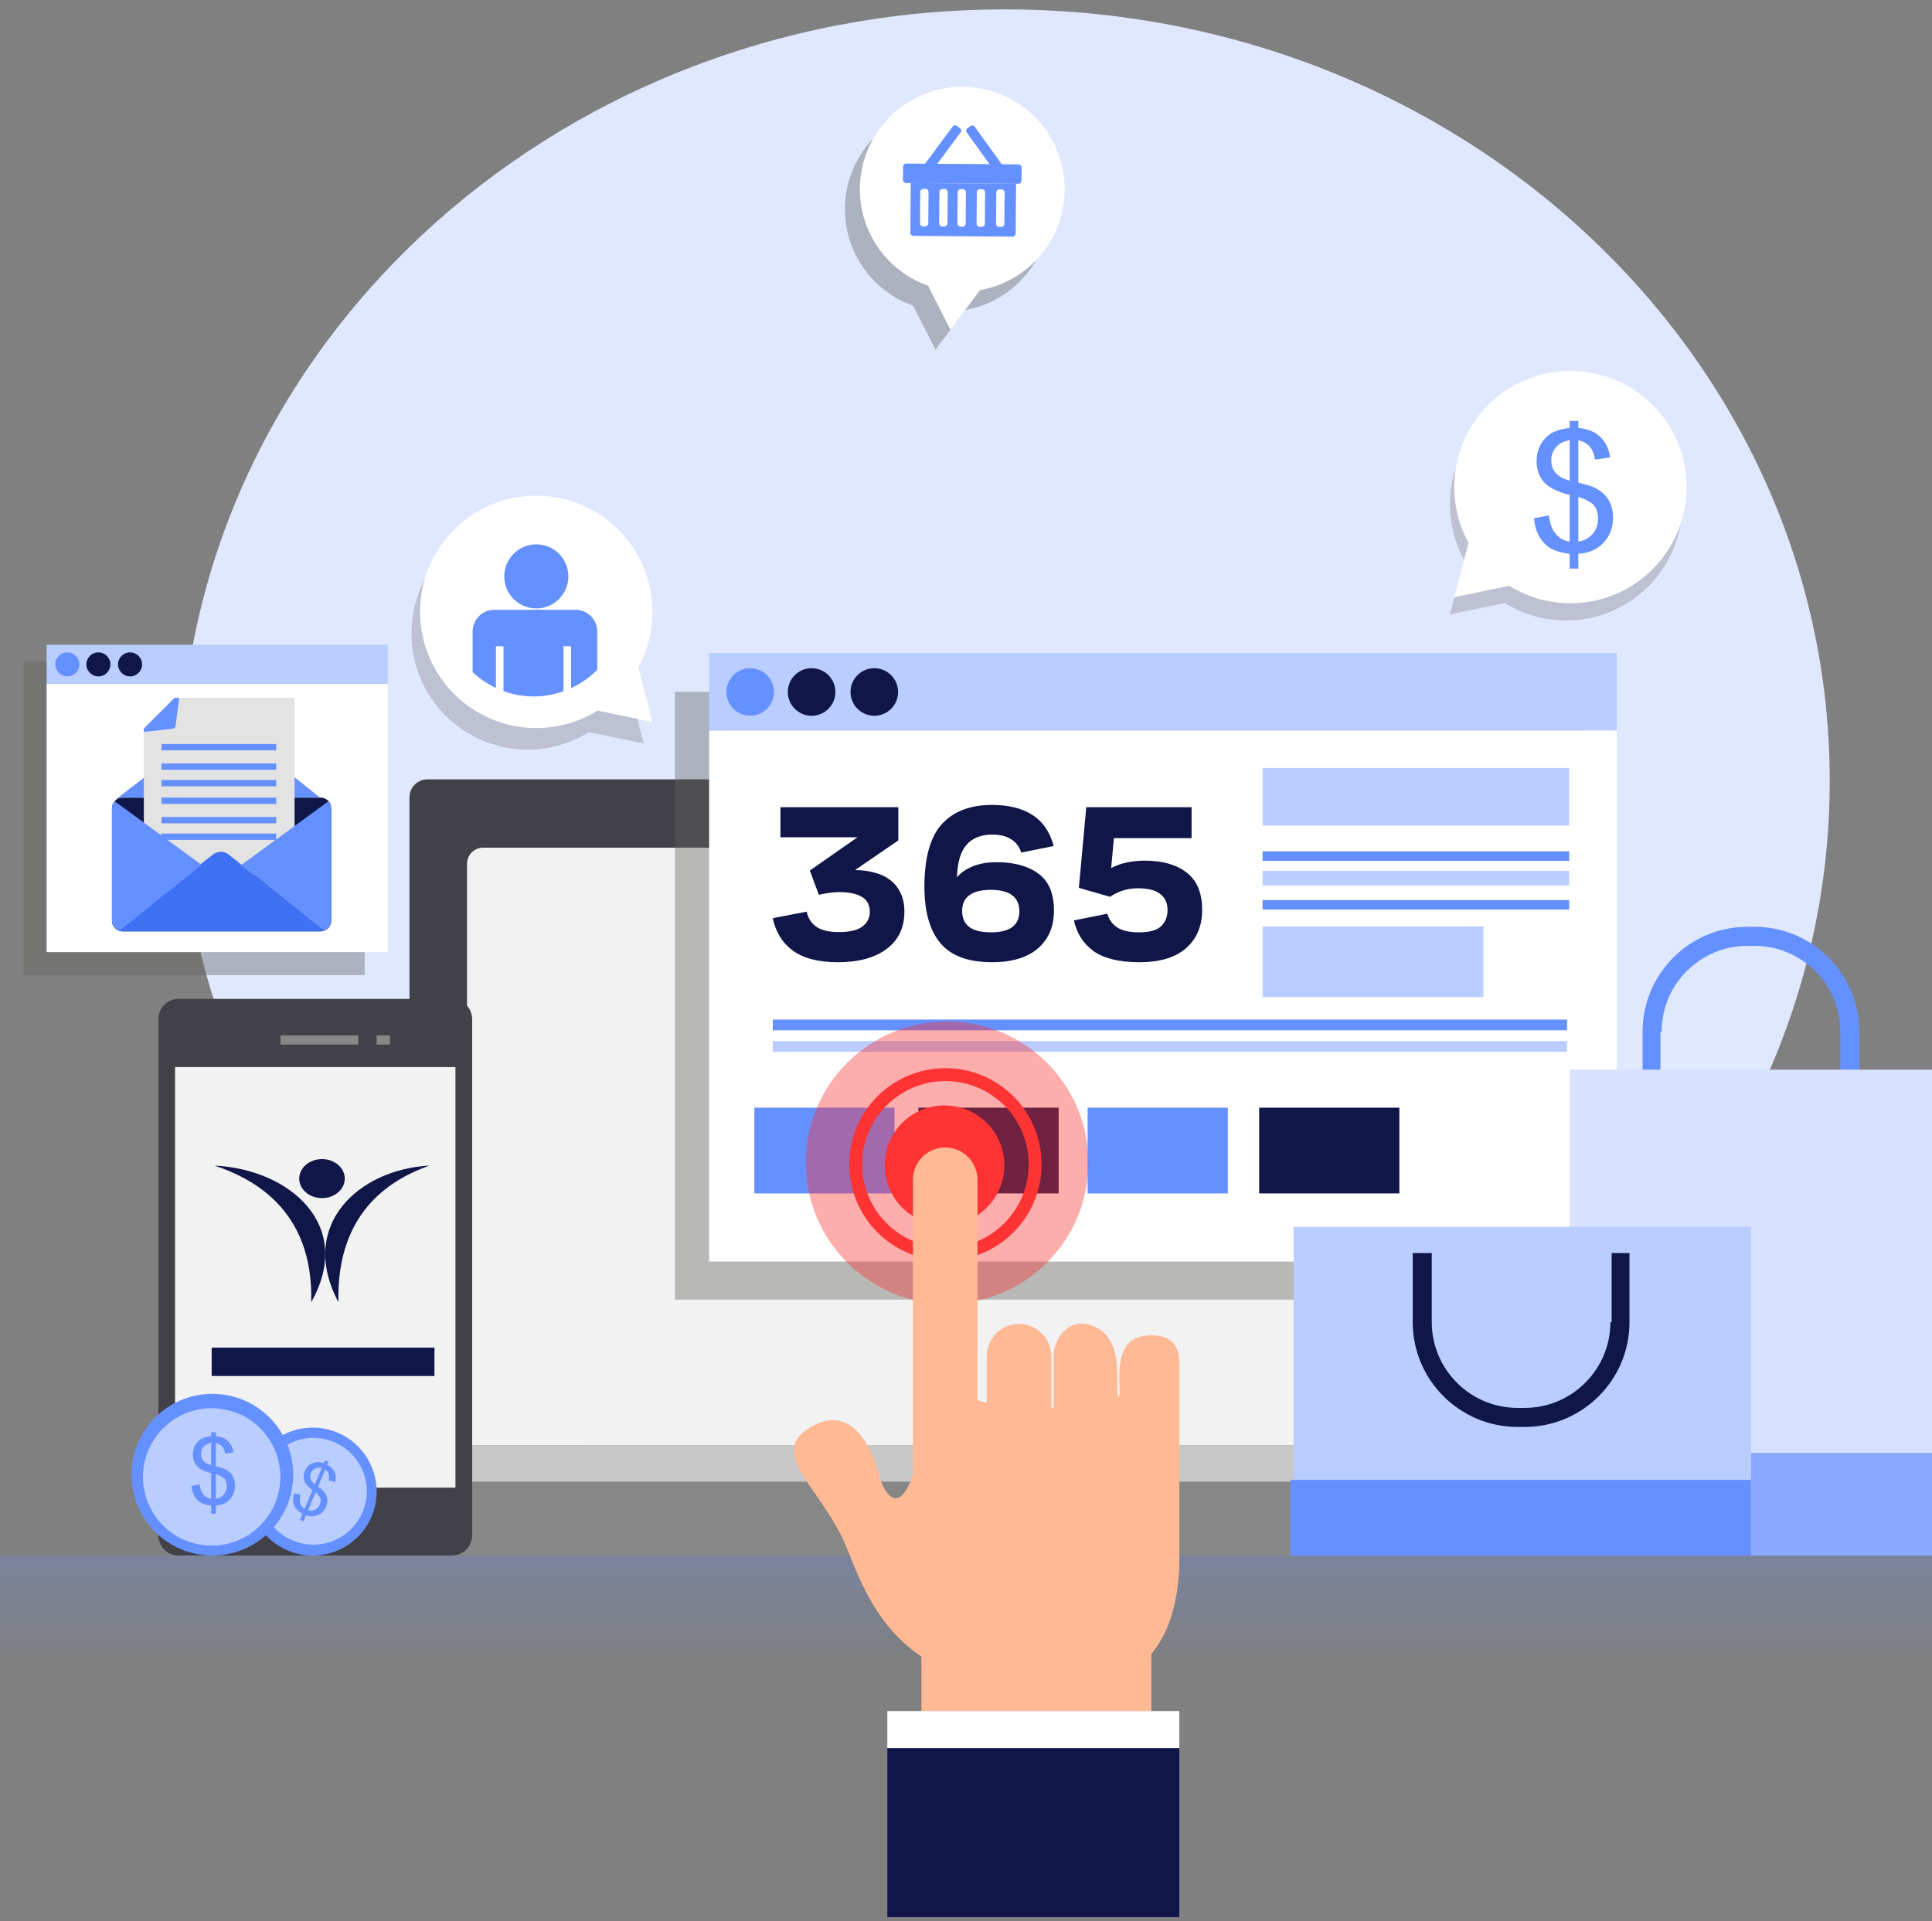 <?xml version="1.0" encoding="UTF-8"?> <svg xmlns="http://www.w3.org/2000/svg" width="180" height="179" viewBox="0 0 180 179" fill="none"><rect x="0" y="0" width="180" height="179" fill="#808080" stroke="none"/> <path d="M93.625 144.616C136.066 144.616 170.471 112.439 170.471 72.746C170.471 33.053 136.066 0.875 93.625 0.875C51.184 0.875 16.779 33.053 16.779 72.746C16.779 112.439 51.184 144.616 93.625 144.616Z" fill="#E0E8FF"></path> <path d="M34.535 134.649V140.769C34.535 143.073 36.403 144.941 38.707 144.941H147.746C150.05 144.941 151.918 143.073 151.918 140.769V134.649H34.535Z" fill="#878787"></path> <path d="M147.746 134.649V74.288C147.746 73.366 146.999 72.619 146.077 72.619H39.82C38.898 72.619 38.151 73.366 38.151 74.288V134.649H147.746V134.649Z" fill="#424147"></path> <path d="M141.861 134.649V80.482C141.861 79.655 141.19 78.984 140.363 78.984H45.009C44.182 78.984 43.512 79.655 43.512 80.482V134.649H141.861Z" fill="#F2F2F2"></path> <path d="M151.918 134.649H34.535V138.055H151.918V134.649Z" fill="#C7C7C7"></path> <path d="M106.037 136.01H85.129V139.453H106.037V136.01Z" fill="#3D2B2F"></path> <path opacity="0.4" d="M147.634 64.459H62.877V121.094H147.634V64.459Z" fill="#636261"></path> <path d="M150.626 60.847H66.067V68.072H150.626V60.847Z" fill="#BACDFF"></path> <path d="M150.626 68.072H66.067V117.548H150.626V68.072Z" fill="white"></path> <path d="M146.2 83.865H117.631V84.752H146.2V83.865Z" fill="#6590FF"></path> <path d="M146 95H72V96H146V95Z" fill="#6590FF"></path> <path d="M146.2 79.326H117.631V80.213H146.2V79.326Z" fill="#6590FF"></path> <path d="M83.343 103.209H70.281V111.2H83.343V103.209Z" fill="#6590FF"></path> <path d="M98.632 103.209H85.569V111.199H98.632V103.209Z" fill="#101647"></path> <path d="M114.394 103.209H101.331V111.2H114.394V103.209Z" fill="#6590FF"></path> <path d="M130.375 103.209H117.313V111.199H130.375V103.209Z" fill="#101647"></path> <path d="M146.2 71.56H117.631V76.923H146.2V71.56Z" fill="#BACDFF"></path> <path d="M146.2 81.137H117.631V82.506H146.2V81.137Z" fill="#BACDFF"></path> <path d="M146 97H72V98H146V97Z" fill="#BACDFF"></path> <path d="M138.21 86.331H117.631V92.899H138.21V86.331Z" fill="#BACDFF"></path> <path d="M72.11 64.476C72.11 65.7 71.118 66.692 69.894 66.692C68.67 66.692 67.678 65.7 67.678 64.476C67.678 63.252 68.67 62.26 69.894 62.26C71.118 62.26 72.11 63.252 72.11 64.476Z" fill="#6590FF"></path> <path d="M75.615 66.693C76.839 66.693 77.832 65.7 77.832 64.476C77.832 63.252 76.839 62.26 75.615 62.26C74.391 62.26 73.399 63.252 73.399 64.476C73.399 65.7 74.391 66.693 75.615 66.693Z" fill="#101647"></path> <path d="M81.457 66.692C82.681 66.692 83.673 65.7 83.673 64.476C83.673 63.252 82.681 62.26 81.457 62.26C80.233 62.26 79.24 63.252 79.24 64.476C79.24 65.7 80.233 66.692 81.457 66.692Z" fill="#101647"></path> <path d="M78.067 89.655C76.268 89.655 74.873 89.299 73.883 88.587C72.893 87.861 72.265 86.849 72 85.551L75.159 84.944C75.298 85.572 75.605 86.047 76.079 86.368C76.567 86.689 77.265 86.849 78.171 86.849C79.134 86.849 79.852 86.682 80.326 86.347C80.8 85.998 81.037 85.537 81.037 84.965C81.037 84.309 80.786 83.842 80.284 83.562C79.796 83.269 79.092 83.123 78.171 83.123C77.851 83.123 77.523 83.151 77.188 83.207C76.867 83.249 76.567 83.304 76.289 83.374L75.452 81.113L79.887 78.015H72.711V75.209H83.694V78.308L79.657 81.071H79.678C80.305 81.071 80.898 81.148 81.456 81.302C82.014 81.441 82.495 81.664 82.899 81.971C83.318 82.278 83.645 82.676 83.882 83.165C84.133 83.653 84.259 84.246 84.259 84.944C84.259 86.438 83.708 87.596 82.606 88.419C81.505 89.243 79.991 89.655 78.067 89.655Z" fill="#101647"></path> <path d="M98.196 84.84C98.196 86.333 97.694 87.512 96.69 88.378C95.7 89.229 94.277 89.655 92.422 89.655C90.205 89.655 88.601 89.061 87.611 87.875C86.62 86.689 86.125 84.944 86.125 82.641C86.125 79.948 86.662 78.001 87.736 76.8C88.824 75.6 90.386 75 92.422 75C93.956 75 95.204 75.307 96.167 75.921C97.143 76.535 97.812 77.505 98.175 78.831L95.142 79.438C94.988 78.922 94.688 78.517 94.242 78.224C93.796 77.917 93.196 77.763 92.443 77.763C91.397 77.763 90.595 78.085 90.037 78.727C89.493 79.355 89.2 80.359 89.159 81.741C89.507 81.322 89.988 80.987 90.602 80.736C91.216 80.471 91.962 80.338 92.841 80.338C94.5 80.338 95.804 80.694 96.752 81.406C97.715 82.118 98.196 83.262 98.196 84.84ZM92.297 82.913C91.418 82.913 90.755 83.081 90.309 83.416C89.863 83.737 89.64 84.225 89.64 84.881C89.64 85.523 89.856 86.019 90.288 86.368C90.734 86.703 91.418 86.87 92.338 86.87C93.231 86.87 93.893 86.703 94.326 86.368C94.758 86.033 94.974 85.544 94.974 84.902C94.974 84.26 94.758 83.772 94.326 83.437C93.893 83.088 93.217 82.913 92.297 82.913Z" fill="#101647"></path> <path d="M111.017 78.098H103.778L103.527 80.883C103.974 80.645 104.462 80.471 104.992 80.359C105.536 80.248 106.087 80.192 106.645 80.192C108.304 80.192 109.608 80.562 110.557 81.302C111.519 82.041 112 83.2 112 84.777C112 86.284 111.498 87.477 110.494 88.357C109.504 89.222 108.06 89.655 106.163 89.655C104.295 89.655 102.872 89.313 101.896 88.629C100.933 87.931 100.32 86.975 100.055 85.761L103.172 85.133C103.325 85.691 103.639 86.124 104.113 86.431C104.587 86.724 105.25 86.87 106.101 86.87C107.091 86.87 107.781 86.682 108.172 86.305C108.576 85.928 108.778 85.419 108.778 84.777C108.778 84.149 108.555 83.66 108.109 83.311C107.663 82.948 106.965 82.767 106.017 82.767C105.501 82.767 105.034 82.837 104.615 82.976C104.211 83.102 103.813 83.297 103.423 83.562L100.515 82.725L101.205 75.209H111.017V78.098Z" fill="#101647"></path> <path d="M43.99 143.033C43.99 144.087 43.151 144.941 42.116 144.941H16.625C15.59 144.941 14.751 144.087 14.751 143.033V94.978C14.751 93.925 15.59 93.071 16.625 93.071H42.117C43.151 93.071 43.991 93.925 43.991 94.978L43.99 143.033Z" fill="#424147"></path> <path d="M42.433 99.427H16.308V138.616H42.433V99.427Z" fill="#F2F2F2"></path> <path d="M33.375 96.472H26.129V97.33H33.375V96.472Z" fill="#878787"></path> <path d="M36.331 96.472H35.092V97.33H36.331V96.472Z" fill="#878787"></path> <path d="M20 108.606C27.029 108.958 33.043 114.183 28.996 121.333C29.222 112.533 23.321 109.737 20 108.606Z" fill="#101647"></path> <path d="M40 108.606C33.398 108.957 27.722 114.176 31.532 121.333C31.319 112.528 36.889 109.735 40 108.606Z" fill="#101647"></path> <path d="M30 111.636C31.171 111.636 32.121 110.822 32.121 109.818C32.121 108.814 31.171 108 30 108C28.828 108 27.878 108.814 27.878 109.818C27.878 110.822 28.828 111.636 30 111.636Z" fill="#101647"></path> <path d="M40.476 125.567H19.721V128.209H40.476V125.567Z" fill="#101647"></path> <path opacity="0.4" d="M33.979 61.631H2.199V90.859H33.979V61.631Z" fill="#636261"></path> <path d="M36.124 60.072H4.343V63.721H36.124V60.072Z" fill="#BACDFF"></path> <path d="M36.124 63.721H4.343V88.714H36.124V63.721Z" fill="white"></path> <path d="M7.395 61.905C7.395 62.523 6.894 63.025 6.276 63.025C5.658 63.025 5.156 62.523 5.156 61.905C5.156 61.287 5.658 60.785 6.276 60.785C6.894 60.785 7.395 61.286 7.395 61.905Z" fill="#6590FF"></path> <path d="M10.286 61.905C10.286 62.523 9.785 63.025 9.166 63.025C8.548 63.025 8.047 62.523 8.047 61.905C8.047 61.287 8.548 60.785 9.166 60.785C9.785 60.785 10.286 61.286 10.286 61.905Z" fill="#101647"></path> <path d="M13.236 61.905C13.236 62.523 12.735 63.025 12.117 63.025C11.498 63.025 10.998 62.523 10.998 61.905C10.998 61.287 11.498 60.785 12.117 60.785C12.735 60.785 13.236 61.286 13.236 61.905Z" fill="#101647"></path> <path d="M30.854 85.8C30.854 86.341 30.416 86.779 29.875 86.779H11.411C10.871 86.779 10.433 86.34 10.433 85.8V75.296C10.433 74.755 10.871 74.317 11.411 74.317H29.875C30.416 74.317 30.854 74.755 30.854 75.296V85.8Z" fill="#101647"></path> <path d="M11.411 74.317H29.809L21.409 67.582C20.942 67.114 20.161 67.137 19.666 67.632L10.828 74.456C10.841 74.465 10.855 74.472 10.868 74.481C11.024 74.378 11.211 74.317 11.411 74.317Z" fill="#6590FF"></path> <path d="M27.445 81.51H13.401V67.884L16.313 65.02H27.445V81.51Z" fill="#E3E3E3"></path> <path d="M16.265 65.02L13.401 67.884V68.197L16.047 67.906C16.223 67.906 16.366 67.755 16.366 67.568L16.694 65.019H16.265V65.02Z" fill="#6590FF"></path> <path d="M25.732 69.326H15.047V69.913H25.732V69.326Z" fill="#6590FF"></path> <path d="M11.411 86.779H29.875C29.977 86.779 30.073 86.759 30.166 86.73L21.409 79.708C20.942 79.24 20.161 79.263 19.666 79.759L10.828 86.582C10.991 86.704 11.191 86.779 11.411 86.779Z" fill="#3F71F4"></path> <path d="M25.732 71.136H15.047V71.724H25.732V71.136Z" fill="#6590FF"></path> <path d="M25.732 72.678H15.047V73.265H25.732V72.678Z" fill="#6590FF"></path> <path d="M25.732 74.317H15.047V74.904H25.732V74.317Z" fill="#6590FF"></path> <path d="M25.732 76.128H15.047V76.715H25.732V76.128Z" fill="#6590FF"></path> <path d="M25.732 77.669H15.047V78.257H25.732V77.669Z" fill="#6590FF"></path> <path d="M30.608 74.652L22.502 80.583L30.166 86.73C30.123 86.743 30.079 86.754 30.034 86.763C30.498 86.687 30.854 86.287 30.854 85.801V75.296C30.854 75.049 30.759 74.825 30.608 74.652Z" fill="#6590FF"></path> <path d="M10.679 74.652L18.785 80.583L11.12 86.73C11.163 86.743 11.208 86.754 11.253 86.763C10.788 86.687 10.432 86.286 10.432 85.8V75.296C10.432 75.049 10.527 74.825 10.679 74.652Z" fill="#6590FF"></path> <path d="M171.456 102.559V100.783V96.123C171.456 91.717 167.872 88.133 163.467 88.133H162.801C158.396 88.133 154.812 91.717 154.812 96.123H154.701V102.559H153.037V96.123C153.037 90.738 157.417 86.357 162.802 86.357H163.467C168.852 86.357 173.232 90.738 173.232 96.123V102.559H171.456Z" fill="#6590FF"></path> <path d="M180 99.667H146.267V135.398H180V99.667Z" fill="#D7E2FF"></path> <path d="M180 135.398H146.267V144.941H180V135.398Z" fill="#88A9FF"></path> <path d="M163.134 114.314H120.523V144.941H163.134V114.314Z" fill="#BACDFF"></path> <path d="M133.395 116.756V118.531V123.192C133.395 127.597 136.979 131.182 141.384 131.182H142.05C146.455 131.182 150.039 127.598 150.039 123.192H150.151V116.756H151.815V123.192C151.815 128.576 147.435 132.957 142.05 132.957H141.384C136 132.957 131.62 128.576 131.62 123.192V116.756H133.395Z" fill="#101647"></path> <path d="M163.133 137.889H120.219V144.941H163.133V137.889Z" fill="#6590FF"></path> <g opacity="0.7"> <g opacity="0.4"> <path d="M49.163 48.193C55.142 48.193 59.989 53.04 59.989 59.019C59.989 60.905 59.506 62.677 58.658 64.221L59.989 69.285L54.872 68.216C53.214 69.248 51.259 69.845 49.163 69.845C43.183 69.845 38.337 64.999 38.337 59.019C38.337 53.04 43.184 48.193 49.163 48.193Z" fill="#636261"></path> </g> </g> <path d="M49.965 46.186C55.944 46.186 60.791 51.033 60.791 57.012C60.791 58.898 60.308 60.67 59.461 62.214L60.791 67.278L55.675 66.209C54.017 67.241 52.061 67.838 49.965 67.838C43.986 67.838 39.14 62.991 39.14 57.012C39.14 51.033 43.987 46.186 49.965 46.186Z" fill="white"></path> <path d="M52.953 53.707C52.953 55.356 51.616 56.693 49.967 56.693C48.318 56.693 46.981 55.356 46.981 53.707C46.981 52.057 48.318 50.721 49.967 50.721C51.616 50.72 52.953 52.057 52.953 53.707Z" fill="#6590FF"></path> <path d="M55.642 62.409V58.838C55.642 57.723 54.738 56.819 53.623 56.819H46.053C44.937 56.819 44.034 57.723 44.034 58.838V62.631C44.671 63.23 45.402 63.728 46.204 64.104V60.218H46.91V64.395C47.789 64.711 48.733 64.892 49.721 64.892C50.696 64.892 51.628 64.716 52.498 64.407V60.218H53.205V64.119C54.118 63.697 54.944 63.118 55.642 62.409Z" fill="#6590FF"></path> <path opacity="0.4" d="M95.71 13.529C99.002 17.643 98.336 23.646 94.222 26.939C92.925 27.977 91.439 28.621 89.91 28.887L87.159 32.592L85.076 28.483C83.454 27.91 81.966 26.893 80.812 25.451C77.519 21.337 78.185 15.334 82.299 12.041C86.414 8.749 92.417 9.415 95.71 13.529Z" fill="#636261"></path> <path d="M97.104 11.67C100.396 15.784 99.73 21.788 95.616 25.08C94.319 26.118 92.833 26.762 91.305 27.029L88.553 30.733L86.471 26.624C84.848 26.052 83.361 25.035 82.206 23.593C78.913 19.479 79.579 13.475 83.693 10.183C87.808 6.891 93.811 7.556 97.104 11.67Z" fill="white"></path> <path d="M95.172 16.84C95.171 17 95.04 17.129 94.879 17.128L84.416 17.05C84.256 17.049 84.127 16.918 84.128 16.759L84.137 15.527C84.138 15.367 84.269 15.239 84.429 15.24L94.893 15.318C95.053 15.319 95.182 15.449 95.181 15.609L95.172 16.84Z" fill="#6590FF"></path> <path d="M86.688 16.121C86.601 16.238 86.436 16.263 86.319 16.176L86.005 15.943C85.888 15.856 85.864 15.691 85.951 15.574L88.766 11.777C88.853 11.661 89.018 11.636 89.136 11.723L89.449 11.955C89.566 12.042 89.591 12.207 89.504 12.324L86.688 16.121Z" fill="#6590FF"></path> <path d="M92.817 16.166C92.902 16.284 93.067 16.311 93.185 16.226L93.502 15.998C93.621 15.914 93.648 15.749 93.562 15.63L90.803 11.793C90.718 11.675 90.553 11.647 90.434 11.733L90.118 11.96C89.999 12.045 89.972 12.21 90.058 12.329L92.817 16.166Z" fill="#6590FF"></path> <path d="M84.85 17.053L84.816 21.688C84.815 21.848 84.944 21.979 85.103 21.98L94.336 22.049C94.496 22.05 94.627 21.921 94.628 21.761L94.663 17.126L84.85 17.053ZM86.488 20.808C86.487 20.967 86.356 21.096 86.196 21.095L86.003 21.093C85.843 21.092 85.714 20.961 85.716 20.801L85.737 17.881C85.738 17.721 85.869 17.592 86.029 17.593L86.222 17.595C86.382 17.596 86.511 17.727 86.509 17.886L86.488 20.808ZM88.275 20.821C88.273 20.981 88.143 21.11 87.982 21.108L87.79 21.107C87.63 21.106 87.501 20.975 87.502 20.815L87.524 17.894C87.524 17.734 87.655 17.605 87.815 17.607L88.008 17.608C88.168 17.609 88.297 17.74 88.296 17.901L88.275 20.821ZM89.973 20.833C89.972 20.993 89.841 21.122 89.681 21.12L89.488 21.119C89.328 21.118 89.199 20.987 89.2 20.827L89.222 17.907C89.223 17.747 89.354 17.618 89.513 17.619L89.707 17.621C89.866 17.622 89.995 17.752 89.994 17.913L89.973 20.833ZM91.759 20.847C91.758 21.006 91.627 21.135 91.467 21.134L91.274 21.132C91.114 21.131 90.985 21 90.986 20.84L91.008 17.92C91.009 17.76 91.14 17.631 91.299 17.632L91.493 17.634C91.652 17.635 91.781 17.766 91.78 17.925L91.759 20.847ZM93.574 20.86C93.573 21.02 93.442 21.149 93.283 21.147L93.09 21.146C92.93 21.145 92.801 21.014 92.802 20.854L92.823 17.933C92.825 17.773 92.955 17.645 93.115 17.646L93.309 17.647C93.468 17.648 93.597 17.779 93.596 17.939L93.574 20.86Z" fill="#6590FF"></path> <path d="M180 144.941H0V155.375H180V144.941Z" fill="url(#paint0_linear_1035_1821)"></path> <path opacity="0.4" d="M101.401 108.335C101.401 115.605 95.508 121.497 88.238 121.497C80.968 121.497 75.076 115.605 75.076 108.335C75.076 101.064 80.968 95.172 88.238 95.172C95.509 95.172 101.401 101.064 101.401 108.335Z" fill="#FE3334"></path> <path d="M96.444 108.49C96.444 113.107 92.701 116.849 88.085 116.849C83.467 116.849 79.725 113.107 79.725 108.49C79.725 103.873 83.467 100.13 88.085 100.13C92.701 100.13 96.444 103.873 96.444 108.49Z" stroke="#FE3334" stroke-width="1.204" stroke-miterlimit="10"></path> <path d="M91.774 112.679C94.04 110.593 94.186 107.065 92.1 104.799C90.015 102.533 86.487 102.387 84.221 104.472C81.955 106.558 81.809 110.086 83.894 112.352C85.98 114.618 89.508 114.764 91.774 112.679Z" fill="#FE3334"></path> <path d="M109.874 126.915C109.874 125.547 109.264 124.252 106.866 124.437C103.024 124.733 104.825 130.24 104.13 130.199C103.901 128.764 104.932 124.115 101.169 123.363C99.539 123.037 98.16 124.71 98.16 126.372V131.198L97.948 131.124V126.371C97.948 124.709 96.6 123.362 94.939 123.362C93.277 123.362 91.93 124.709 91.93 126.371V130.746L91.071 130.447V109.929C91.071 108.268 89.724 106.921 88.062 106.921C86.4 106.921 85.053 108.268 85.053 109.929V136.795C85.053 136.957 85.076 137.112 85.101 137.267L85.096 137.284C85.096 137.284 83.741 142.012 82.043 137.978C82.043 137.978 80.538 130.348 75.81 132.819C71.082 135.291 76.67 138.622 78.927 144.317C80.322 147.838 81.932 151.739 85.848 154.342V159.427H107.264V154.113C108.682 152.431 109.678 149.903 109.875 146.109V126.915H109.874Z" fill="#FFB994"></path> <path d="M109.874 159.427H82.67V162.886H109.874V159.427Z" fill="white"></path> <path d="M109.874 162.886H82.67V178.633H109.874V162.886Z" fill="#101647"></path> <g opacity="0.7"> <g opacity="0.4"> <path d="M145.912 36.163C139.932 36.163 135.086 41.009 135.086 46.989C135.086 48.874 135.569 50.646 136.416 52.19L135.086 57.254L140.202 56.186C141.86 57.217 143.816 57.814 145.912 57.814C151.891 57.814 156.738 52.967 156.738 46.989C156.738 41.009 151.891 36.163 145.912 36.163Z" fill="#636261"></path> </g> </g> <path d="M146.313 34.557C140.334 34.557 135.487 39.403 135.487 45.383C135.487 47.268 135.97 49.041 136.818 50.584L135.487 55.649L140.604 54.58C142.262 55.611 144.217 56.209 146.313 56.209C152.292 56.209 157.139 51.362 157.139 45.383C157.139 39.403 152.292 34.557 146.313 34.557Z" fill="white"></path> <path d="M146.243 52.977V51.611C145.56 51.525 145.005 51.372 144.577 51.151C144.149 50.931 143.78 50.575 143.469 50.085C143.158 49.594 142.976 48.994 142.926 48.286L144.3 48.028C144.406 48.761 144.594 49.301 144.862 49.645C145.246 50.13 145.707 50.401 146.243 50.457V46.107C145.681 46 145.107 45.782 144.52 45.454C144.084 45.211 143.749 44.875 143.514 44.444C143.279 44.014 143.161 43.526 143.161 42.979C143.161 42.008 143.505 41.221 144.193 40.619C144.654 40.213 145.337 39.965 146.242 39.874V39.222H147.047V39.874C147.842 39.951 148.472 40.184 148.937 40.573C149.534 41.069 149.894 41.75 150.016 42.615L148.603 42.827C148.523 42.291 148.354 41.88 148.098 41.594C147.843 41.308 147.492 41.119 147.047 41.028V44.968C147.736 45.141 148.191 45.275 148.413 45.37C148.839 45.558 149.185 45.785 149.453 46.054C149.722 46.322 149.928 46.641 150.072 47.01C150.216 47.38 150.289 47.779 150.289 48.21C150.289 49.156 149.987 49.945 149.385 50.578C148.783 51.21 148.004 51.55 147.047 51.594V52.977H146.243V52.977ZM146.243 41.014C145.712 41.094 145.293 41.307 144.987 41.652C144.68 41.996 144.528 42.403 144.528 42.874C144.528 43.339 144.658 43.729 144.919 44.043C145.179 44.356 145.621 44.607 146.243 44.794V41.014ZM147.048 50.457C147.579 50.391 148.019 50.161 148.365 49.766C148.712 49.372 148.885 48.883 148.885 48.301C148.885 47.805 148.762 47.407 148.517 47.105C148.272 46.804 147.782 46.535 147.048 46.297V50.457Z" fill="#6590FF"></path> <path d="M34.624 141.295C33.345 144.328 29.85 145.75 26.817 144.471C23.785 143.192 22.363 139.697 23.642 136.665C24.921 133.632 28.416 132.21 31.448 133.489C34.48 134.767 35.902 138.262 34.624 141.295Z" fill="#6590FF"></path> <path d="M33.782 140.884C32.715 143.415 29.798 144.601 27.268 143.534C24.738 142.467 23.551 139.551 24.618 137.021C25.685 134.49 28.602 133.303 31.132 134.37C33.663 135.437 34.849 138.354 33.782 140.884Z" fill="#BACDFF"></path> <path d="M27.95 141.601L28.181 141.052C27.921 140.902 27.724 140.746 27.589 140.585C27.455 140.425 27.366 140.219 27.324 139.969C27.282 139.719 27.311 139.447 27.411 139.154L28.007 139.283C27.925 139.596 27.909 139.844 27.959 140.028C28.031 140.288 28.17 140.475 28.377 140.588L29.113 138.84C28.905 138.702 28.711 138.517 28.531 138.286C28.398 138.115 28.32 137.923 28.298 137.71C28.277 137.497 28.312 137.281 28.405 137.062C28.569 136.671 28.841 136.413 29.22 136.288C29.473 136.203 29.79 136.219 30.169 136.336L30.28 136.074L30.603 136.21L30.492 136.472C30.799 136.637 31.012 136.837 31.133 137.073C31.29 137.374 31.319 137.708 31.221 138.076L30.617 137.922C30.676 137.693 30.677 137.499 30.624 137.342C30.569 137.183 30.461 137.048 30.298 136.936L29.63 138.519C29.877 138.705 30.037 138.835 30.11 138.912C30.25 139.059 30.351 139.21 30.413 139.363C30.475 139.516 30.504 139.679 30.5 139.853C30.494 140.026 30.456 140.198 30.384 140.371C30.223 140.751 29.968 141.017 29.619 141.169C29.27 141.321 28.899 141.326 28.507 141.182L28.273 141.737L27.95 141.601ZM28.7 140.725C28.924 140.788 29.139 140.769 29.345 140.669C29.552 140.57 29.704 140.403 29.803 140.169C29.887 139.97 29.905 139.789 29.857 139.627C29.81 139.464 29.659 139.272 29.404 139.053L28.7 140.725ZM29.976 136.794C29.748 136.736 29.544 136.751 29.363 136.837C29.182 136.923 29.052 137.062 28.972 137.25C28.893 137.437 28.878 137.616 28.93 137.786C28.981 137.957 29.117 138.132 29.335 138.312L29.976 136.794Z" fill="#6590FF"></path> <path d="M27.315 137.407C27.315 141.567 23.943 144.939 19.782 144.939C15.623 144.939 12.25 141.567 12.25 137.407C12.25 133.247 15.622 129.874 19.782 129.874C23.943 129.874 27.315 133.246 27.315 137.407Z" fill="#6590FF"></path> <path d="M19.721 144.013C23.256 144.013 26.121 141.148 26.121 137.614C26.121 134.079 23.256 131.214 19.721 131.214C16.187 131.214 13.322 134.079 13.322 137.614C13.322 141.148 16.187 144.013 19.721 144.013Z" fill="#BACDFF"></path> <path d="M19.669 141.037V140.284C19.292 140.236 18.986 140.152 18.75 140.03C18.514 139.909 18.311 139.713 18.14 139.443C17.968 139.172 17.868 138.842 17.84 138.451L18.598 138.308C18.656 138.714 18.76 139.011 18.907 139.2C19.119 139.468 19.373 139.617 19.669 139.648V137.25C19.359 137.192 19.043 137.072 18.72 136.891C18.479 136.757 18.295 136.571 18.165 136.334C18.035 136.097 17.97 135.828 17.97 135.527C17.97 134.991 18.16 134.557 18.539 134.225C18.793 134.002 19.169 133.865 19.669 133.815V133.456H20.112V133.815C20.55 133.857 20.898 133.985 21.154 134.2C21.483 134.474 21.681 134.849 21.748 135.326L20.97 135.443C20.925 135.148 20.833 134.92 20.692 134.763C20.551 134.605 20.358 134.502 20.112 134.452V136.623C20.492 136.718 20.743 136.792 20.866 136.845C21.1 136.948 21.291 137.074 21.439 137.222C21.587 137.369 21.701 137.545 21.78 137.749C21.86 137.953 21.9 138.173 21.9 138.41C21.9 138.932 21.734 139.367 21.402 139.716C21.07 140.064 20.64 140.251 20.113 140.276V141.037H19.669V141.037ZM19.669 134.443C19.376 134.487 19.145 134.604 18.976 134.794C18.807 134.984 18.723 135.208 18.723 135.468C18.723 135.725 18.794 135.939 18.938 136.112C19.082 136.285 19.326 136.423 19.668 136.526L19.669 134.443ZM20.112 139.648C20.405 139.612 20.647 139.485 20.838 139.267C21.029 139.05 21.124 138.781 21.124 138.459C21.124 138.186 21.057 137.966 20.921 137.8C20.786 137.635 20.516 137.486 20.112 137.355V139.648Z" fill="#6590FF"></path> <defs> <linearGradient id="paint0_linear_1035_1821" x1="90" y1="107" x2="90" y2="155.375" gradientUnits="userSpaceOnUse"> <stop stop-color="#6590FF"></stop> <stop offset="1" stop-color="#6590FF" stop-opacity="0"></stop> </linearGradient> </defs> </svg> 